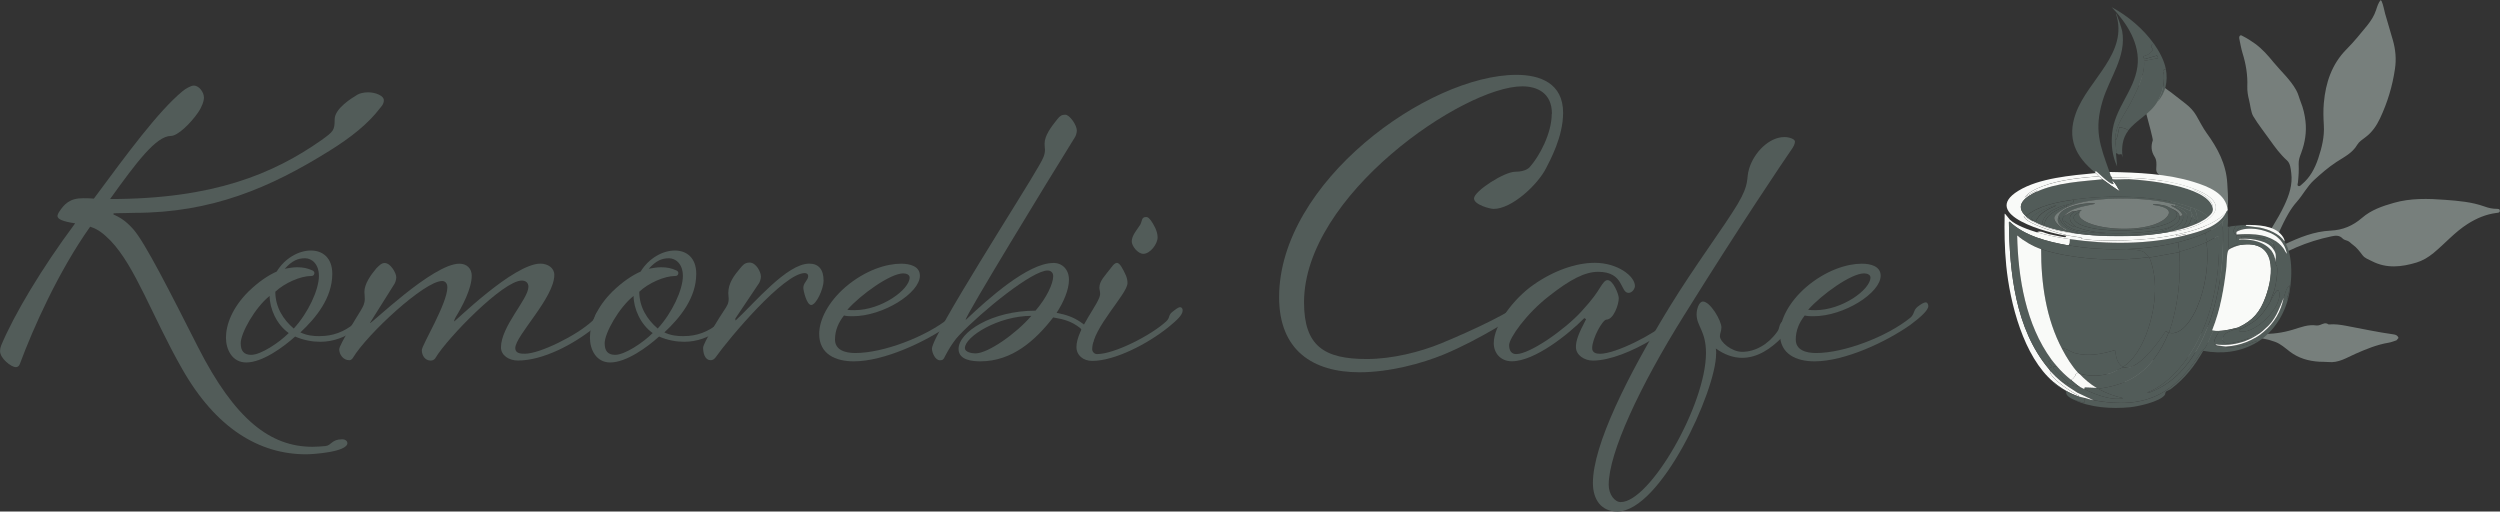 <?xml version="1.0" encoding="UTF-8"?><svg id="_レイヤー_2" xmlns="http://www.w3.org/2000/svg" viewBox="0 0 400.18 81.88"><rect x="0" y="0" width="400.18" height="81.88" fill="#333333" stroke="none"/><defs><style>.cls-1{fill:#777f7c;}.cls-2{fill:#f9faf8;}.cls-3{fill:#525c59;}</style></defs><g id="_レイヤー_1-2"><path class="cls-1" d="M381.08,0c-.38.46-.55,1.03-.73,1.58-.3.94-.82,1.74-1.42,2.49-1.07,1.32-2.14,2.63-3.34,3.84-2.34,2.37-3.32,5.33-3.61,8.58-.11,1.19-.07,2.38,0,3.56.11,1.85-.32,3.59-.9,5.32-.54,1.6-1.3,3.05-2.62,4.14-.17.14-.34.38-.58.25-.2-.1-.07-.35-.05-.52.11-1,.17-1.99.12-2.99-.03-.64.2-1.22.42-1.81.61-1.64.87-3.33.67-5.06-.12-1.02-.35-2.04-.74-3.01-.26-.64-.4-1.33-.75-1.95-.95-1.7-2.41-2.98-3.63-4.46-.88-1.08-1.8-2.13-2.94-2.96-.62-.44-1.24-.85-1.92-1.19-.16-.08-.34-.25-.51-.09-.15.13-.13.35-.09.54.16.76.28,1.52.51,2.26.54,1.73.83,3.48.76,5.3-.03.75.1,1.5.29,2.24.19.73.28,1.9.65,2.53.8,1.34,1.79,2.56,2.69,3.84.82,1.15,1.64,2.28,2.71,3.24.54.48.6,1.28.69,2,.25,1.88-.34,3.59-1.12,5.24-1.09,2.31-2.57,4.39-3.8,6.62-1.35,2.44-3.11,4.64-4.38,7.13-.21.42-.42.83-.68,1.34-.16-.51-.07-.93-.07-1.35-.03-2.23-.13-4.45-.52-6.65-.08-.47-.15-.94-.37-1.36-.43-.84-.44-1.71-.02-2.51,1.12-2.19.85-4.52.72-6.83-.18-3.03-1.54-5.58-3.29-7.99-.64-.88-1.12-1.88-1.67-2.82-.43-.74-1-1.33-1.68-1.87-1.42-1.13-2.85-2.23-4.34-3.25-1-.68-2.16-1.05-3.24-1.59l-.29.35c0,.64,2.71,10,2.59,10.34-.32.91-.25,1.78.28,2.6.36.56.32,1.19.28,1.81-.03.4,0,.72.35,1,.32.27.45.68.56,1.09.19.71.38,1.42.57,2.13.13.5.5.84.84,1.19,1.04,1.05,2.1,2.05,3.51,2.61.77.3,1.4.87,2.16,1.22.45.21.79.61,1.01,1.1.68,1.51,1.14,3.08,1.16,4.75.03,2.09.24,4.18.07,6.28-.1,1.23-.41,2.34-1.42,3.15-.08.07-.15.17-.2.27-.65,1.25-1.72,2.08-2.86,2.83-3.61,2.35-7.55,3.85-11.77,4.67-.31.06-.63.13-.94.21-.96.22-1.12.46-.97,1.47.17.15.35.29.52.44,1.85.05,3.66-.23,5.38-.89,2.73-1.04,5.41-2.2,7.91-3.74,2.4-1.47,4.24-3.46,5.81-5.76.71-1.04,1.43-2.08,2.22-3.06.68-.84.9-1.91,1.49-2.78.51-.75.98-1.52,1.47-2.28.08-.12.2-.22.33-.31,3.31-2.27,6.93-3.82,10.85-4.64.63-.13,1.26-.21,1.78.35.18.19.49.27.76.36.35.12.56.42.84.61.67.47,1.12,1.1,1.6,1.72.37.48.98.67,1.52.95,2.34,1.2,4.72.92,7.09.21,1-.3,1.9-.84,2.74-1.53,1.83-1.51,3.39-3.33,5.41-4.62,1.45-.93,2.99-1.59,4.71-1.8.22-.03.5-.03.49-.34,0-.32-.28-.3-.51-.31-.67,0-1.3-.14-1.93-.37-2.03-.73-4.16-.91-6.29-1.07-2.78-.21-5.54-.29-8.26.49-1.82.52-3.61,1.13-5.07,2.4-1.45,1.25-3.06,1.95-5.05,2.04-2.59.12-4.99,1.09-7.33,2.2-.79.37-1.6.71-2.34,1.3-.03-.16-.06-.22-.04-.26,1.08-1.93,1.84-4.01,2.95-5.92.4-.69.84-1.34,1.37-1.93.99-1.11,1.65-2.47,2.77-3.49,1.13-1.03,2.26-2.02,3.55-2.87,1.2-.79,2.57-1.42,3.36-2.78.28-.48.81-.83,1.28-1.18,1.08-.79,1.81-1.86,2.37-3.05,1.19-2.53,1.99-5.17,2.39-7.94.23-1.54.09-3.05-.33-4.54-.41-1.41-.84-2.82-1.24-4.24-.19-.69-.29-1.4-.58-2.06-.06-.05-.12-.1-.17-.15Z"/><path class="cls-1" d="M383.94,54.1c-.12-.38-.42-.52-.77-.57-2.6-.36-5.16-.92-7.74-1.4-.81-.15-1.67-.27-2.53-.2-.06,0-.13.02-.17,0-.49-.37-.92-.07-1.37.09-.17.06-.38.1-.56.08-1.35-.21-2.56.31-3.8.68-1.64.49-3.28.72-5.02.66-1.99-.07-3.99.06-5.95.55-.45.11-.95-.04-1.39.35.31.2.61.14.91.11,1.55-.15,3.11-.37,4.67-.42,1.34-.04,2.68.22,3.94.68.91.33,1.63,1,2.39,1.58,1.4,1.06,2.98,1.5,4.69,1.61.49.03.98,0,1.47.05,1.61.17,2.9-.68,4.27-1.29,1.75-.77,3.5-1.5,5.4-1.81.42-.07.83-.25,1.24-.38.1-.12.19-.23.29-.35Z"/><path class="cls-3" d="M32.65,15.57c0,.6-.3,1.5-.96,2.46-1.2,1.74-3.25,3.73-4.33,3.73-2.34,0-5.47,4.15-9.74,10.1,16.53,0,26.15-4.03,33.85-9.44,1.92-1.38,2.1-1.56,2.1-3.31s2.77-3.43,3.67-3.97c.3-.18.96-.36,1.68-.36,1.2,0,2.52.54,2.52,1.26,0,.66-.42,1.02-.6,1.26-1.86,2.46-4.63,4.69-8.12,6.85-9.44,5.89-18.82,9.92-31.2,9.92-.78,0-1.5.06-2.89.06-.36,0-.48,0-.48.12s.12.12.36.24c.84.42,1.68.9,2.89,2.28,1.86,2.17,5.71,9.74,10.28,18.76,5.95,11.72,11.66,15.99,18.34,15.99.66,0,1.38-.06,2.1-.12.96-.12.96-1.08,2.65-1.08.6,0,.84.36.84.6,0,1.44-5.53,1.8-6.61,1.8-7.45,0-14.43-4.09-19.9-13.77-4.75-8.36-7.46-16.35-11.42-20.44-1.08-1.08-1.92-1.8-3.25-2.22-5.11,7.21-9.14,16.29-11.24,21.94-.12.36-.36.54-.66.54-.72,0-2.52-1.38-2.52-2.58,0-.3.06-.6.18-.9,2.1-4.99,6.43-12.26,11.84-19.54-1.98-.3-2.83-.66-2.83-1.2,0-.12.12-.42.24-.6.84-1.26,1.68-2.22,3.85-2.22.48,0,1.08,0,1.74.06,5.29-7.15,10.28-13.95,14.19-17.19.42-.36,1.32-.9,1.8-.9.9,0,1.62,1.14,1.62,1.86Z"/><path class="cls-3" d="M51.22,53.8c2.04,0,3.85-.66,5.53-2.04.6-.54.3-.9.96-1.44.6-.48,1.26-.84,1.56-.84.18,0,.42.12.42.54,0,.66-1.14,1.56-2.77,2.77-1.68,1.2-3.61,1.92-5.65,1.92-1.26,0-2.65-.24-4.03-.84-1.86,1.68-5.23,4.15-7.82,4.15-2.28,0-3.25-2.1-3.25-3.97,0-2.1,1.02-4.81,3.61-7.39,1.62-1.56,3.13-2.58,4.51-3.19,1.32-2.16,3.55-3.37,5.47-3.37s3.43,1.2,3.43,3.73c0,3.85-2.59,7.03-5.11,9.38,1.02.48,1.98.6,3.13.6ZM46.23,53.32c-1.98-1.38-3.07-3.97-3.07-5.95-2.34,1.86-4.63,5.95-4.63,7.57,0,1.2.48,1.86,1.68,1.86,1.56,0,4.51-1.98,6.01-3.49ZM50.32,43.7c0,.18-.06.48-.54.48-1.68,0-4.27,1.14-5.71,2.52,0,2.46,1.26,4.45,2.95,5.89,2.28-2.46,4.03-6.19,4.03-8.42,0-1.98-1.2-2.83-2.22-2.83-1.14,0-2.04.36-3.25,1.68.6-.12,1.38-.24,1.98-.24.9,0,1.62.12,2.52.54.18.12.24.24.24.36Z"/><path class="cls-3" d="M84.59,45.93c0-.72-.48-1.02-1.08-1.02-2.95,0-11.84,9.14-13.77,12.33-.18.36-.54.48-.78.48-.9,0-1.44-.78-1.44-1.68,0-.78,4.09-7.45,4.09-10.04,0-.6-.3-1.02-.84-1.02-2.83,0-12.02,8.54-14.25,12.26-.18.3-.42.42-.6.42-1.02,0-1.62-.96-1.62-1.74,0-.72,2.89-5.29,3.43-6.19.42-.72.66-1.14.66-1.92,0-.54-.06-.78-.06-1.08,0-1.26.96-2.64,1.92-3.79.48-.48.84-.84,1.32-.84.96,0,1.86,1.62,1.86,2.28,0,.42-.18.9-.3,1.08-4.21,6.67-3.91,6.25-3.91,6.25,0,.36,10.04-9.5,14.31-9.5,1.2,0,1.98.78,1.98,1.92,0,2.1-1.56,4.99-2.59,6.67-.06.12-.24.48-.24.66s9.5-9.26,13.83-9.26c1.14,0,2.22.66,2.22,1.8,0,3.67-6.25,9.74-6.25,11.72,0,.9.96.9,1.56.9,2.34,0,8.24-2.89,10.76-5.23.66-.6.3-1.02.96-1.56.6-.48.96-.72,1.2-.72.18,0,.54.18.54.6,0,.66-.84,1.5-2.34,2.71-3.37,2.71-8.24,5.29-12.26,5.29-1.44,0-2.71-.84-2.71-2.1,0-3.37,4.39-7.76,4.39-9.68Z"/><path class="cls-3" d="M109.48,53.8c2.04,0,3.85-.66,5.53-2.04.6-.54.3-.9.96-1.44.6-.48,1.26-.84,1.56-.84.18,0,.42.12.42.54,0,.66-1.14,1.56-2.77,2.77-1.68,1.2-3.61,1.92-5.65,1.92-1.26,0-2.65-.24-4.03-.84-1.86,1.68-5.23,4.15-7.82,4.15-2.28,0-3.25-2.1-3.25-3.97,0-2.1,1.02-4.81,3.61-7.39,1.62-1.56,3.13-2.58,4.51-3.19,1.32-2.16,3.55-3.37,5.47-3.37s3.43,1.2,3.43,3.73c0,3.85-2.58,7.03-5.11,9.38,1.02.48,1.98.6,3.13.6ZM104.49,53.32c-1.98-1.38-3.07-3.97-3.07-5.95-2.34,1.86-4.63,5.95-4.63,7.57,0,1.2.48,1.86,1.68,1.86,1.56,0,4.51-1.98,6.01-3.49ZM108.58,43.7c0,.18-.06.48-.54.48-1.68,0-4.27,1.14-5.71,2.52,0,2.46,1.26,4.45,2.95,5.89,2.28-2.46,4.03-6.19,4.03-8.42,0-1.98-1.2-2.83-2.22-2.83-1.14,0-2.04.36-3.25,1.68.6-.12,1.38-.24,1.98-.24.9,0,1.62.12,2.52.54.18.12.24.24.24.36Z"/><path class="cls-3" d="M113.75,57.65c-.96,0-1.2-1.2-1.2-1.98s2.77-5.11,3.37-6.01c.48-.72.72-1.08.72-1.86,0-.24-.06-.6-.06-.9,0-1.56.9-2.77,1.86-3.91.42-.48.72-.96,1.56-.96,1.02,0,1.8,1.5,1.8,2.22,0,.42-.18.9-.3,1.08l-3.79,5.65c0,.18,0,.36.06.3,3.01-2.77,8.18-9.08,11.78-9.08,1.5,0,2.28.96,2.28,2.71,0,1.38-1.2,3.91-1.98,3.91-.72,0-1.26-2.28-1.26-2.77,0-.78.78-1.2.78-1.86,0-.3-.24-.48-.54-.48-3.37,0-12.14,10.46-14.31,13.53-.24.3-.48.42-.78.42Z"/><path class="cls-3" d="M136.48,50.62c-.36,0-.96,0-1.38-.12-.9,1.14-1.44,2.4-1.44,3.85,0,1.68,1.62,2.16,3.25,2.16,4.45,0,11.3-2.58,15.09-5.65.66-.54.48-1.2,1.14-1.74.54-.42,1.02-.72,1.32-.72s.42.36.42.6c0,.66-1.26,1.8-2.89,3.01-3.85,2.71-10.46,5.83-15.33,5.83-2.89,0-5.53-1.14-5.53-4.39,0-2.22,1.38-5.05,4.21-7.51,3.19-2.71,6.55-3.73,8.9-3.73,1.44,0,3.01.42,3.01,1.92,0,2.77-5.89,6.49-10.76,6.49ZM144.59,43.76c-2.1,0-6.85,3.43-8.96,5.83.42.06.78.06,1.14.06,4.33,0,8.84-3.31,8.84-5.23,0-.42-.48-.66-1.02-.66Z"/><path class="cls-3" d="M168.58,42.08c1.44,0,2.53,1.02,2.53,2.71,0,1.56-.84,3.55-1.98,5.29,1.62.3,2.71.72,3.79,1.44,1.44.9,2.1,2.29,2.1,3.01,0,.12,0,.48-.42.48-.72,0-1.5-1.56-1.5-1.8,0-.12.06-.18.06-.3s-.06-.24-.36-.48c-1.26-.96-2.4-1.32-4.21-1.62-2.89,3.73-6.61,7.03-11.66,7.03-1.26,0-3.49-.18-3.49-1.98,0-2.71,5.35-6.13,12.32-6.13,1.8-2.1,2.83-4.33,2.83-5.53,0-.6-.42-.9-.9-.9-2.46,0-10.4,6.43-14.19,10.4-1.26,1.32-2.34,3.55-2.34,3.55-.18.3-.24.42-.72.42-.72,0-1.26-1.2-1.26-1.86,0-2.16,14.85-25.19,17.13-29.28.66-1.14.96-1.74.96-2.58,0-.18-.06-.42-.06-.96,0-1.26,1.02-2.65,2.04-3.91.42-.54.72-.72,1.26-.72.72,0,1.86,1.68,1.86,2.52,0,.42-.18.9-.3,1.08-4.45,7.15-17.5,28.56-17.5,29.22,0,.06.12-.06.18-.12,3.37-3.19,9.8-8.96,13.83-8.96ZM165.09,50.56c-5.29,0-10.64,3.31-10.64,5.17,0,.6,1.02.84,1.68.84,2.04,0,6.55-3.19,8.96-6.01Z"/><path class="cls-3" d="M175.98,46.05c0-1.08.9-1.92,1.92-3.25.3-.42.6-.72.9-.72.42,0,.9.84,1.44,2.04.18.42.24.9.24,1.2,0,1.74-5.65,7.21-5.65,10.58,0,.36.3.78.78.78,2.77,0,8.66-3.01,11.06-5.23.66-.6.3-.96.96-1.5.6-.48,1.02-.78,1.26-.78.18,0,.42.12.42.54,0,.66-.84,1.5-2.34,2.71-3.31,2.65-8.54,5.35-12.14,5.35-1.44,0-2.52-.9-2.52-2.22,0-2.89,3.79-7.09,3.79-8.48,0-.48-.12-.72-.12-1.02ZM185.3,37.99c0,1.08-1.2,2.64-2.28,2.64-.9,0-1.86-1.26-1.86-1.98,0-.96.84-1.86,1.38-2.71.3-.6.18-1.2.9-1.2.42,0,.54.3.78.54.42.6,1.08,1.68,1.08,2.71Z"/><path class="cls-3" d="M248.42,18.21c0-3.37-2.41-4.39-4.75-4.39-9.38,0-34.93,17.44-34.93,34.57,0,7.03,3.25,9.08,10.04,9.08,4.09,0,8.6-1.14,11.96-2.53,4.81-1.98,11.54-5.11,13.77-7.15.78-.72,1.02-1.68,1.68-2.22.54-.48,1.26-1.08,1.5-1.08.36,0,.6.36.6.78,0,.78-1.2,1.98-2.95,3.37-2.46,1.92-8.66,5.77-14.13,8.06-3.61,1.5-8.84,2.89-13.59,2.89-7.52,0-12.87-3.55-12.87-12.02,0-18.4,23.81-35.59,38-35.59,3.73,0,7.46,1.32,7.46,6.07,0,3.85-2.1,7.63-2.71,8.84-1.32,2.64-5.47,6.55-8.42,6.55-.54,0-3.13-.66-3.13-1.68,0-1.14,4.81-4.27,6.61-4.27s2.34-.78,2.34-.78c1.5-1.68,3.49-5.35,3.49-8.48Z"/><path class="cls-3" d="M253.9,51.1l-.3-.18c-2.52,2.58-7.94,6.91-11.6,6.91-1.8,0-2.89-1.32-2.89-2.89,0-2.89,3.13-7.09,6.31-9.32,3.31-2.34,6.91-3.55,9.86-3.55,3.61,0,6.43,2.1,6.43,3.73,0,.36-.42,1.08-1.02,1.08-1.38,0-.66-3.37-4.87-3.37-2.1,0-4.45,1.2-7.82,3.85-3.73,2.88-6.43,6.79-6.43,7.88,0,.96.42,1.44,1.14,1.44,2.17,0,7.7-3.85,10.4-6.79,1.98-2.16,2.52-3.07,3.01-3.85.42-.66.78-1.2,1.2-1.2.9,0,1.8,2.28,1.8,2.89,0,1.02-.84,3.43-1.98,3.43-.6,0-2.28,3.01-2.28,4.57,0,.78.72.9,1.26.9,2.52,0,8.66-3.13,10.88-5.17.66-.6.24-1.02.9-1.56.6-.48,1.2-.84,1.44-.84.18,0,.3.36.3.6,0,1.86-9.14,8.06-14.67,8.06-1.38,0-2.71-.9-2.71-2.16,0-1.08.42-2.16,1.62-4.45Z"/><path class="cls-3" d="M274.7,56.63c0,5.95-8.9,25.25-15.81,25.25-2.53,0-3.91-1.86-3.91-4.57,0-6.07,5.53-17.13,12.21-28.08,4.09-6.67,8.66-12.75,10.94-16.53,2.04-3.43,1.32-3.97,1.86-5.71.78-2.58,3.19-5.05,5.65-5.05.72,0,1.68.3,1.68.72,0,.36-.18.78-.66,1.44-1.2,1.74-7.88,11.6-17.13,26.45-7.03,11.24-12.02,21.94-12.02,27.05,0,1.56.96,2.77,1.92,2.77,4.69,0,13.65-15.57,13.65-23.87,0-3.55-1.5-4.27-1.5-6.19,0-.78.36-2.04,1.02-2.04,1.14,0,2.95,3.01,2.95,4.15,0,.54-.24.96-.24,1.38,0,.96,1.92,2.52,3.55,2.52,2.1,0,4.21-1.2,5.65-3.25.42-.6.18-1.02.78-1.62.66-.6,1.2-1.02,1.56-1.02s.48.3.48.78c0,.66-.48,1.2-2.16,2.88-1.68,1.68-3.79,3.19-6.31,3.19-1.44,0-2.89-.54-4.21-1.5.06.24.06.48.06.84Z"/><path class="cls-3" d="M290.27,50.62c-.36,0-.96,0-1.38-.12-.9,1.14-1.44,2.4-1.44,3.85,0,1.68,1.62,2.16,3.25,2.16,4.45,0,11.3-2.58,15.09-5.65.66-.54.48-1.2,1.14-1.74.54-.42,1.02-.72,1.32-.72s.42.36.42.6c0,.66-1.26,1.8-2.89,3.01-3.85,2.71-10.46,5.83-15.33,5.83-2.89,0-5.53-1.14-5.53-4.39,0-2.22,1.38-5.05,4.21-7.51,3.19-2.71,6.55-3.73,8.9-3.73,1.44,0,3.01.42,3.01,1.92,0,2.77-5.89,6.49-10.76,6.49ZM298.39,43.76c-2.1,0-6.85,3.43-8.96,5.83.42.06.78.06,1.14.06,4.33,0,8.84-3.31,8.84-5.23,0-.42-.48-.66-1.02-.66Z"/><g id="_生成オブジェクト"><g id="_生成オブジェクト-2"><path class="cls-3" d="M357.02,36.25c-.01.12-.22.13-.25.22-.04.17-.08,3.17,0,3.32.31-.11.59-.32.89-.46.25-.12.24.09.46-.25,0,.06-.12.1-.03.18l.58-.06c-.4.06-1.67.51-1.94.8-.35.37-.27,2.05-.34,2.67-.39,3.44-.98,6.91-2.27,10.14-.01.16.17.07.25.09-.55.83-.81,1.87-1.35,2.73-.07.11-.49.42-.61.61-4.32,6.82-8.86,9.35-17.26,7.83l-2.61-1.23c-.94-.59-1.88-1.19-2.73-1.9.47.18.93.39,1.41.55.56.19,1.11.4,1.72.43.2.12.53.26.74.37,1.29.69,3.28,1.41,4.76,1.54.15.01,1.52.05,1.35-.12-1.37-.3-2.68-.79-3.9-1.47,1.9-.29,3.69-.71,5.38-1.66,2.82-1.59,4.68-4.37,5.87-7.31.02,0,.04,0,.06,0,2.06.55,3.83-2.48,4.48-4.02,1.36-3.2,1.94-7.02,1.54-10.47.02,0,.12-.09.18-.12.22-.1,1.71-.96,1.78-.89.32,7.24-1.5,15.62-6.33,21.19-1.37,1.58-3.18,3.17-5.16,3.87.29.12.89-.2,1.2-.34,7.21-3.16,10.14-13.05,10.78-20.24.2-2.25.24-4.54.12-6.79.4-.47.61-.9.8-1.47.05.72.08,1.52,0,2.24.03.13.35.04.43.03Z"/><path class="cls-3" d="M337.67,27.53c.04.11.12.41.18.61.08.24.16.49.25.74.06.19.17.39.25.58-.63.19-2.68-2.08-2.86-2.06-.16.02-.08.14-.09.25-3.15-2.57-4.58-5.46-3.13-9.49,1.94-5.4,8.54-9.65,6.42-16,.16-.05.97,2.57,1.01,2.8.72,4.12-2,7.41-3.13,11.18-1.39,4.64-.44,7.11,1.11,11.4Z"/><path class="cls-3" d="M344.79,7.01c.8,1.14,1.66,2.67,1.9,4.05-.78.19-.33.4-.31.95.07,1.5-.3,2.98-1.04,4.27-1.14,1.97-3.38,2.9-4.67,4.61-.29-.37-.94-.43-1.38-.55-.09.04-.36,1.59-.46,1.81-.06.15-.07.18-.25.15,0-2.25,1.55-4.01,2.52-5.93s2.29-4.42,2.09-6.63l2.27-.43-.18-.43-2,.58c-.56-.57.17-.49.55-.74.2-.13.81-.59.77-.83-.01-.06-.65-.74.18-.89Z"/><path class="cls-2" d="M356.59,33.67c-.12.03-.24.31-.31.43-2.08,1.97-5.1,2.85-7.86,3.44s-5.43.85-8.14.92c-2.02.06-5.12.11-7.06-.25-.06-.01,0-.17-.06-.18-.74-.14-1.51-.19-2.24-.37-1.43-.34-6.05-1.69-6.85-2.83-.05-.08-.16-.12-.06-.25,2.41,1.78,5.61,2.58,8.57,2.83,1.6.22,3.3.32,4.91.37h3.38c2.02-.06,4.16-.24,6.14-.61.85-.08,1.78-.21,2.61-.43,4.48-1.17,7.98-4.08,1.57-6.51-4.17-1.58-8.72-1.76-13.15-1.84-.04-.08-.12-.19-.18-.25-.07-.2-.15-.51-.18-.61,4.45.08,9.21.27,13.48,1.6,2.34.73,5.2,1.82,5.44,4.55Z"/><path class="cls-3" d="M365.68,38.65c1.49,2.22,1.23,6.77.55,9.28-.09.01-.13-.26-.12-.28.02-.11.24-.64.25-.68.08-.43.1-.86.15-1.32-.6.51-.68,1.29-.95,1.97-.75,1.85-1.32,3.63-2.95,4.98-1.16.96-2.92,1.75-4.39,2.09-.83.19-2.82.78-2.37-.71.18-.6.87-.89,1.41-1.08.42-.15,1.14-.29,1.6-.31-.32.17-.84.42-.09.49,2.4.23,6.65-4.03,6.05-6.36-.27-1.03-1.21,1.24-1.41,1.57.14-.66.51-1.28.68-1.94.27-1.05.57-2.82.37-3.87,0-.03-.19.19-.18-.52,0-.59.11-1.07-.12-1.66.14-2.76-3.61-2.21-5.41-2.52-.32-.06-.41-.01-.74-.18,0-.02,0-.04,0-.06,2.7-.19,5.68-.11,7.49,2.18.22.27.35.72.61.92-.3-1.04-.7-1.97-1.57-2.67-1.51-1.22-4.82-1.9-6.54-.86.18-.68.79-.77,1.35-.98l2.43.31c1.47.34,3.02.9,3.9,2.21Z"/><path class="cls-2" d="M326.06,37.18c1.74.53,3.48.85,5.28,1.11-.05.32.08.92-.31.98-3.21-.56-6.94-1.49-9.34-3.78l-.12.06c.09,8.02,1.03,17.07,6.33,23.44.15.17.27.38.43.55-.27-.11-.21.05-.12.22.58,1.17,3.27,2.95,4.45,3.53.09.05.19.06.09.18-1.45-.49-2.89-1.35-4.05-2.33-4.79-4.04-6.96-12.62-7.56-18.64-.27-2.75-.31-5.53-.25-8.29.05-.1.7.83.83.95.99.93,3.03,1.63,4.33,2.03Z"/><path class="cls-3" d="M344.79,7.01c-.84.15-.2.83-.18.89.05.24-.57.7-.77.83-.39.25-1.11.16-.55.74l2-.58.18.43-2.27.43c.2,2.21-1.1,4.68-2.09,6.63s-2.51,3.68-2.52,5.93c0,.73.23,1.51.12,2.27l.18,2.06c-.78-1.67-.98-3.45-.8-5.28.39-4.03,3.52-6.78,4.05-10.69.49-3.63-1.72-7.03-4.12-9.52,2.56,1.37,5.08,3.48,6.76,5.87Z"/><path class="cls-3" d="M356.59,33.67c0,.1,0,.21,0,.31-.19.57-.4,1.01-.8,1.47-.66.77-1.85,1.42-2.76,1.84-1.34.63-2.92,1.11-4.36,1.47-2.71.68-5.43,1.01-8.23,1.11-3.19.11-6.26-.07-9.4-.61.39-.07.26-.67.31-.98,6.02.85,12.58.87,18.49-.61,2.27-.57,5.26-1.38,6.45-3.56.06-.12.19-.4.31-.43Z"/><path class="cls-2" d="M335.4,27.72c.26.05.4.38.55.49-2.98.25-6.19.53-9,1.6-.97.37-2.31.97-2.89,1.84.61-.5,1.32-.84,2.03-1.17l-.03.18c-1.7.77-3.74,2.13-1.78,3.93.29.27.81.65,1.17.8.02,0,.04,0,.06,0,1.77.96,3.79,1.43,5.77,1.78.42.07.87.19,1.29.25-2.96-.25-6.16-1.05-8.57-2.83-.1.13,0,.17.06.25.8,1.14,5.42,2.48,6.85,2.83-.03,0-.1.05-.12.06-2.71-.36-14.01-3.32-7.71-7.19,3.34-2.05,8.48-2.46,12.32-2.83Z"/><path class="cls-3" d="M355.24,52.96l-.68,1.26c-.19.39.13.65-.06.92.03.12.82.48.92.22.31.06.61.09.92.12,0,0-.02.12.03.12,1.61.14,3.44-.44,4.91-1.04l-.03.25c-2.59,1.55-5.62,1.9-8.57,1.35-1.4,2.46-2.95,4.44-5.22,6.14-.12.09-.69.32-.74.37-.14.16-.08.41-.22.58-.82,1.06-4.24,1.81-5.56,1.94-2.89.27-6.38.09-9-1.23.17.08,1.62.55,1.69.49.12-.25-.16-.54.09-.74.44.12.97.29,1.41.37,8.41,1.52,12.94-1.01,17.26-7.83.12-.19.54-.5.61-.61.55-.87.8-1.9,1.35-2.73.29.09.56.07.86.06Z"/><path class="cls-2" d="M330.79,37.73s.09-.05.12-.06c.73.18,1.5.23,2.24.37.06.01,0,.17.06.18,1.94.36,5.04.3,7.06.25,2.71-.08,5.49-.36,8.14-.92-.23.47.78.04,1.01,0,.08-.01.47-.11.4.12-5.91,1.48-12.47,1.47-18.49.61-1.8-.25-3.55-.58-5.28-1.11.57-.33,1.37.19,1.94.31.33.07,2.45.52,2.58.49.11-.02.09-.14.22-.25Z"/><path class="cls-3" d="M366.23,47.93c-.74,2.76-2.51,5.4-4.98,6.88l.03-.25c-1.47.6-3.31,1.18-4.91,1.04-.05,0-.02-.12-.03-.12,4.52-.27,8.39-3.34,9.21-7.86.27-.68.35-1.46.95-1.97-.05.46-.07.89-.15,1.32,0,.04-.23.56-.25.68,0,.01.04.29.12.28Z"/><path class="cls-3" d="M340.68,20.9c-.96,1.27-1.1,2.7-.92,4.27-.23-.83-.14-.37-.65-.46-.27-.05-.16-.35-.4-.12.1-.76-.12-1.54-.12-2.27.18.02.18,0,.25-.15.1-.22.37-1.77.46-1.81.44.12,1.09.18,1.38.55Z"/><path class="cls-3" d="M357.94,36.13c-.42.54-.69,1.08.06,1.47.01.5.11.96.12,1.47-.22.34-.21.13-.46.25-.3.14-.58.35-.89.46-.08-.15-.04-3.15,0-3.32.02-.08.24-.09.25-.22.29-.02.59-.1.92-.12Z"/><path class="cls-2" d="M365.68,38.65c-.88-1.31-2.43-1.87-3.9-2.21l-2.43-.31c.06-.02.17,0,.18-.12,1.81-.02,4.42.07,5.65,1.57.2.24.6.77.49,1.08Z"/><path class="cls-3" d="M332.75,63.47c.32.11.66.16.98.25-.25.2.03.48-.09.74-.07.06-1.52-.41-1.69-.49-.4-.18-.85-.41-1.11-.77-.1-.14-.1-.51-.15-.58-.18-.25-1.8-.94-2-1.47,1.16.98,2.61,1.85,4.05,2.33Z"/><path class="cls-3" d="M345.35,16.29c.75-1.29,1.11-2.77,1.04-4.27-.03-.55-.48-.76.31-.95.34,1.89-.03,3.85-1.35,5.22Z"/><path class="cls-2" d="M338.1,28.88c.55.37.88,1.22,1.26,1.78-.96-.61-1.88-1.28-2.8-1.97-.2-.15-.38-.32-.61-.49-.16-.11-.3-.44-.55-.49v-.06c.01-.11-.06-.23.09-.25.18-.02,2.23,2.25,2.86,2.06-.07-.19-.18-.39-.25-.58Z"/><path class="cls-3" d="M359.54,36.01c-.02.13-.12.1-.18.12-.56.22-1.17.3-1.35.98-.04.16,0,.3,0,.43,0,.02,0,.04,0,.06-.75-.4-.48-.94-.06-1.47.54-.05,1.04-.12,1.6-.12Z"/><path class="cls-2" d="M358.31,52.41c-1.02.23-2.01.53-3.07.55-.3,0-.57.03-.86-.06-.08-.03-.26.07-.25-.09,1.29-3.23,1.88-6.69,2.27-10.14.07-.63,0-2.3.34-2.67.27-.29,1.53-.74,1.94-.8,5.69-.86,5.38,4.53,3.99,8.32-.89,2.44-2.02,3.77-4.36,4.88Z"/><path class="cls-3" d="M348.85,40.37c.3,4.23-.27,8.91-1.66,12.9-.02,0-.04,0-.06,0-.18-.05-.38-.41-.49-.22-1.12,1.77-3.85,5.45-5.99,5.81-.29.05-.59-.1-.83-.06v-.06c1.76-1.13,2.94-3.22,3.69-5.13,1.45-3.7,2.12-8.64.55-12.38l4.79-.86Z"/><path class="cls-3" d="M353.21,38.77c.4,3.45-.17,7.27-1.54,10.47-.66,1.55-2.43,4.58-4.48,4.02,1.39-3.99,1.96-8.67,1.66-12.9,0-.02,0-.04,0-.06,1.48-.43,2.96-.9,4.36-1.54Z"/><path class="cls-3" d="M347.13,53.27c-1.19,2.94-3.05,5.72-5.87,7.31-1.69.95-3.47,1.37-5.38,1.66-.08-.04-.19-.09-.25-.12-1.06-.63-1.98-1.44-2.83-2.33,1.73.49,3.55.46,5.25-.12.4-.14,1.53-.83,1.75-.86.24-.03.54.11.83.06,2.14-.35,4.87-4.04,5.99-5.81.11-.2.31.16.49.22Z"/><path class="cls-3" d="M353.39,38.65c-.35-.13-.22-.99-.37-1.35.91-.43,2.1-1.08,2.76-1.84.11,2.25.08,4.54-.12,6.79-.64,7.2-3.58,17.08-10.78,20.24-.3.13-.91.45-1.2.34,1.98-.7,3.79-2.29,5.16-3.87,4.83-5.57,6.65-13.95,6.33-21.19-.08-.06-1.56.79-1.78.89Z"/><path class="cls-3" d="M358.74,37.79l.06.43c-.11,0-.4-.07-.4.12,2.49-.16,5.65.68,5.87,3.62,0,.71.18.49.18.52.2,1.05-.1,2.82-.37,3.87-.17.65-.54,1.27-.68,1.94-1.49,2.46-2.03,2.97-4.55,4.3-.46.02-1.17.16-1.6.31.26-.25.7-.33,1.04-.49,2.34-1.11,3.47-2.44,4.36-4.88,1.39-3.79,1.69-9.19-3.99-8.32l-.58.06c-.09-.08.03-.12.03-.18-.02-.52-.11-.98-.12-1.47.33.17.41.13.74.18Z"/><path class="cls-3" d="M353.39,38.65c-.07.03-.16.11-.18.12-1.4.63-2.88,1.11-4.36,1.54-.04-.5-.19-1.02-.18-1.54,1.44-.36,3.02-.85,4.36-1.47.15.37.02,1.22.37,1.35Z"/><path class="cls-2" d="M332.63,59.66s.16.09.18.12c.84.89,1.76,1.7,2.83,2.33l-1.94-.06-.03.25c-.21-.11-.54-.25-.74-.37-.53-.33-.99-.77-1.47-1.17.42,0,.54-.49.86-.71l-.18-.06.49-.34Z"/><path class="cls-3" d="M335.64,62.12c.05.03.17.08.25.12,1.22.68,2.53,1.17,3.9,1.47.17.17-1.21.13-1.35.12-1.48-.12-3.47-.85-4.76-1.54l.03-.25,1.94.06Z"/><path class="cls-3" d="M329.19,58.55c-.19.19-.62,0-.49.34.23.6,2.09,2,2.52,2.61-.49-.16-.94-.37-1.41-.55-.54-.45-1-.89-1.47-1.41-.16-.17-.28-.38-.43-.55l.61-.28-.61-.8.49-.34c.23.31.55.68.8.98Z"/><path class="cls-3" d="M331.46,60.77c.48.4.94.83,1.47,1.17-.61-.03-1.16-.24-1.72-.43-.43-.61-2.29-2.01-2.52-2.61-.13-.34.3-.14.49-.34.71.84,1.43,1.52,2.27,2.21Z"/><path class="cls-2" d="M328.33,59.54c.48.52.93.96,1.47,1.41.86.72,1.79,1.31,2.73,1.9l2.61,1.23c-.44-.08-.97-.25-1.41-.37-.32-.09-.67-.14-.98-.25.1-.12,0-.14-.09-.18-1.19-.58-3.88-2.37-4.45-3.53-.08-.17-.15-.32.12-.22Z"/><path class="cls-3" d="M338.04,28.39c.04.06.04.27.15.31.27.1,2.15-.03,2.64,0,2.97.16,12.14,1.07,13.3,4.36.27.77-.11,1.16-.68,1.66-.58-.61-1.45-1.02-2.21-1.35-.18-.08-.37-.12-.55-.18-5.26-1.98-13.25-2.02-18.8-1.23-2.57.37-5.61.94-7.62,2.64-1.95-1.8.08-3.16,1.78-3.93,3.15-1.43,7.1-1.63,10.5-1.97.91.68,1.83,1.35,2.8,1.97-.37-.57-.71-1.41-1.26-1.78-.08-.24-.16-.49-.25-.74.07.06.14.17.18.25Z"/><path class="cls-3" d="M348.11,33c.5.14,1.84.85,1.97,1.38.17.75-.23,1.61-.83,2.06,1.32-.03,1.49-1.14,1.63-2.21.18.44.62.77.43,1.44.74-.33.28-1.73-.06-2.3.77.33,1.63.74,2.21,1.35-1.41,1.24-4.6,2.11-6.45,2.46-1.98.37-4.13.55-6.14.61-1.09.03-2.28.03-3.38,0-1.62-.05-3.31-.15-4.91-.37-.42-.06-.87-.17-1.29-.25l-.09-.25c.33.17,1.25.48,1.44.18,3.56.95,9.07.57,12.65.06,1.24-.18,2,.06,3.1-.8.57-.45,1.31-1.17,1.01-1.9s-1.19-1.22-1.84-1.51c-.01-.25.5.02.55.03Z"/><path class="cls-2" d="M351.18,30.23c-.09.28.72.48.95.61.69.4,2.15,1.36,2,2.21-1.16-3.29-10.33-4.2-13.3-4.36-.49-.03-2.37.1-2.64,0-.11-.04-.12-.24-.15-.31,4.43.09,8.97.26,13.15,1.84Z"/><path class="cls-2" d="M347.01,37.18c1.85-.35,5.04-1.22,6.45-2.46.57-.5.95-.89.68-1.66.16-.86-1.31-1.81-2-2.21-.23-.13-1.04-.33-.95-.61,6.41,2.43,2.91,5.35-1.57,6.51-.83.22-1.76.35-2.61.43Z"/><path class="cls-2" d="M356.28,34.1c-1.19,2.18-4.18,2.99-6.45,3.56.07-.24-.32-.14-.4-.12-.23.04-1.24.47-1.01,0,2.76-.59,5.79-1.47,7.86-3.44Z"/><path class="cls-2" d="M340.86,37.79h-3.38c1.09.03,2.29.03,3.38,0Z"/><path class="cls-3" d="M358.86,52.6c2.52-1.33,3.06-1.84,4.55-4.3.2-.33,1.15-2.6,1.41-1.57.6,2.33-3.65,6.58-6.05,6.36-.74-.07-.23-.32.09-.49Z"/><path class="cls-2" d="M358,37.54c0-.13-.04-.27,0-.43,1.73-1.04,5.03-.36,6.54.86.87.7,1.26,1.63,1.57,2.67-.27-.21-.4-.65-.61-.92-1.82-2.29-4.8-2.37-7.49-2.18Z"/><path class="cls-3" d="M358.31,52.41c-.35.17-.79.24-1.04.49-.54.18-1.23.47-1.41,1.08-.45,1.48,1.54.9,2.37.71,1.47-.34,3.23-1.13,4.39-2.09-2.01,1.98-5.17,2.94-7.96,2.52.11.24.56.2.77.25-.1.27-.89-.09-.92-.22.19-.27-.13-.53.06-.92l.68-1.26c1.06-.02,2.05-.32,3.07-.55Z"/><path class="cls-2" d="M356.34,55.48c-.32-.03-.61-.06-.92-.12-.21-.04-.66,0-.77-.25,2.78.42,5.94-.54,7.96-2.52,1.63-1.35,2.2-3.13,2.95-4.98-.82,4.52-4.7,7.59-9.21,7.86Z"/><path class="cls-3" d="M364.14,40.31c-.71-1.8-3.69-2.21-5.34-2.09l-.06-.43c1.8.31,5.54-.24,5.41,2.52Z"/><path class="cls-2" d="M364.14,40.31c.23.59.13,1.07.12,1.66-.21-2.94-3.38-3.78-5.87-3.62,0-.19.28-.11.4-.12,1.65-.12,4.64.29,5.34,2.09Z"/><path class="cls-3" d="M331.03,39.26c3.14.55,6.21.72,9.4.61.86.12,1.87.05,2.67.43.4.19.73.76.89.86-4.25.57-8.76.49-12.99-.25-1.29-.22-3.05-.61-4.27-1.04-1.35-.48-2.75-1.29-3.84-2.21.15,6.82,1.38,14.31,5.5,19.9l-.49.34.61.8-.61.28c-5.3-6.37-6.24-15.42-6.33-23.44l.12-.06c2.4,2.29,6.13,3.22,9.34,3.78Z"/><path class="cls-3" d="M348.66,38.77c-.01.51.15,1.03.18,1.54,0,.02,0,.04,0,.06l-4.79.86c-.07.01-.06-.06-.06-.06-.16-.1-.49-.67-.89-.86-.81-.38-1.81-.31-2.67-.43,2.8-.1,5.52-.43,8.23-1.11Z"/><path class="cls-3" d="M331.89,31.95c.19.67-.4.58-.86.8-.5.05-1.27.33-1.75.55s-1.08.5-1.47.86-1.37,1.65-.61,1.9c.31-1.86,2.06-2.39,3.53-3.13l.12.25c-.51.25-1.98,1.08-2.03,1.69-.06.77,1.25,1.72,1.87,2,.27-.12-.52-.41-.55-.43-.7-.58-.98-1.07-.58-1.97.03.44.19.74.43,1.11.64.98,1.58,1.25,2.64,1.54-.19.3-1.11,0-1.44-.18l.09.25c-1.98-.35-4-.82-5.77-1.78l.03-.12.31.25c.55-1.41,1.98-2.07,3.29-2.61-.06-.27-1.96.68-2.18.71-.34.12-1.83,1.05-1.81,1.38,0,.16.39.13.31.4-.36-.15-.88-.53-1.17-.8,2.01-1.71,5.05-2.27,7.62-2.64Z"/><path class="cls-2" d="M336.56,28.7c-3.4.34-7.36.54-10.5,1.97l.03-.18c-.71.33-1.41.67-2.03,1.17.58-.87,1.91-1.47,2.89-1.84,2.81-1.06,6.02-1.34,9-1.6.24.17.41.34.61.49Z"/><path class="cls-3" d="M325.5,35.39s-.04,0-.06,0c.09-.27-.3-.24-.31-.4-.02-.34,1.47-1.26,1.81-1.38.22-.03,2.12-.97,2.18-.71-1.3.54-2.74,1.2-3.29,2.61l-.31-.25-.03.12Z"/><path class="cls-3" d="M344,41.17s0,.07.06.06c1.56,3.74.9,8.68-.55,12.38-.75,1.91-1.92,4-3.69,5.13-1-.57-1.1-1.67-1.26-2.7-2.1.63-4.22,1.07-6.39.49-.6-.16-1.22-.59-1.72-.74-.17-.05-.26-.07-.34.12-2.59-4.87-3.4-10.54-3.38-16.03,1.22.44,2.98.82,4.27,1.04,4.23.73,8.74.81,12.99.25Z"/><path class="cls-3" d="M339.82,58.74v.06c-.22.03-1.35.72-1.75.86-1.7.58-3.52.61-5.25.12-.03-.03-.16-.1-.18-.12-1.01-1.11-1.82-2.43-2.52-3.75.08-.19.17-.17.34-.12.5.15,1.12.58,1.72.74,2.17.58,4.29.14,6.39-.49.16,1.03.26,2.13,1.26,2.7Z"/><path class="cls-2" d="M326.73,39.88c-.02,5.49.79,11.16,3.38,16.03.7,1.32,1.51,2.64,2.52,3.75l-.49.34.18.06c-.32.22-.44.71-.86.71-.84-.69-1.57-1.37-2.27-2.21-.25-.3-.57-.67-.8-.98-4.11-5.6-5.35-13.08-5.5-19.9,1.09.92,2.49,1.73,3.84,2.21Z"/><path class="cls-3" d="M350.69,33.18c-.19-.05-.04.5,0,.61-.83-.39-1.57-.7-2.46-.98-4.12-1.31-13.45-1.53-17.38.37l-.12-.25c.1-.05.26-.16.31-.18.46-.22,1.05-.13.86-.8,5.55-.79,13.53-.75,18.8,1.23Z"/><path class="cls-3" d="M350.69,33.18c.18.07.37.11.55.18.34.57.8,1.98.06,2.3.19-.67-.25-1.01-.43-1.44-.06-.15-.13-.26-.18-.43-.04-.12-.19-.66,0-.61Z"/><path class="cls-3" d="M332.32,33.8c-1.47.59-1.17,1.78,0,2.52-.07-.03-.27.03-.34,0-.47-.19-1.11-.68-1.54-.98-.39.05.28.73.37.8.13.1,1.1.59,1.17.61.76.24,2.35.4,3.19.49.66.07,1.39.15,2.06.06,2.4.12,8.72-.02,10.69-1.23-.66.62-1.79.84-2.64,1.11-3.58.51-9.1.89-12.65-.06-1.07-.28-2.01-.56-2.64-1.54.21-.33.07-.66.37-.92.34-.3.96-.52,1.32-.8l.65-.06Z"/><path class="cls-3" d="M350.69,33.8c.05.17.12.28.18.43-.14,1.07-.31,2.18-1.63,2.21.6-.44,1-1.3.83-2.06-.12-.53-1.46-1.24-1.97-1.38l.12-.18c.89.28,1.62.59,2.46.98Z"/><path class="cls-3" d="M349.4,34.47c.29.74-.44,1.46-1.01,1.9-1.11.86-1.86.62-3.1.8.85-.26,1.98-.49,2.64-1.11.54-.33,1.08-.76.98-1.47l.49-.12Z"/><path class="cls-3" d="M330.36,34.66c-.3.27-.16.59-.37.92-.24-.37-.4-.67-.43-1.11.52-1.17,2.86-1.69,4.02-1.84.22-.03,1.77-.2,1.75.03-1.63.39-3.9.58-4.98,2Z"/><path class="cls-3" d="M331.03,32.75c-.05.03-.2.13-.31.18-1.47.74-3.23,1.28-3.53,3.13-.76-.25.23-1.55.61-1.9s1-.64,1.47-.86,1.25-.51,1.75-.55Z"/><path class="cls-3" d="M348.91,34.6c.09.71-.45,1.14-.98,1.47-1.97,1.21-8.28,1.35-10.69,1.23-1.75-.09-3.29-.36-4.91-.98-1.17-.74-1.47-1.93,0-2.52.24-.1.56-.19.83-.18.09.09-.16.21-.22.25-.7.43-1.58.86-.52,1.72,2.43,1.96,13.29,1.64,15.6-.43.85-.76.36-1.33-.46-1.78.53.25,1.26.53,1.35,1.23Z"/><path class="cls-3" d="M347.56,33.37c.82.45,1.31,1.02.46,1.78-2.31,2.07-13.18,2.39-15.6.43-1.06-.86-.17-1.29.52-1.72-.4.77.17,1.19.77,1.54,2.79,1.62,10.43,1.8,12.9-.43,1.68-1.51-.71-1.99-1.9-2.15-.46-.41,1.8.09,1.9.12.33.09.65.28.95.43Z"/><path class="cls-1" d="M348.23,32.81l-.12.18c-.06-.02-.57-.28-.55-.03.66.29,1.56.79,1.84,1.51l-.49.12c-.09-.7-.82-.98-1.35-1.23-.31-.15-.63-.34-.95-.43-.1-.03-2.36-.53-1.9-.12,1.19.16,3.58.64,1.9,2.15-2.47,2.23-10.11,2.05-12.9.43-.6-.35-1.17-.77-.77-1.54.06-.04.3-.15.22-.25-.27,0-.59.09-.83.18l-.65.06c-.36.28-.99.5-1.32.8,1.07-1.42,3.35-1.61,4.98-2,.02-.23-1.54-.06-1.75-.03-1.17.15-3.5.67-4.02,1.84-.4.89-.12,1.39.58,1.97.03.02.82.31.55.43-.62-.28-1.93-1.23-1.87-2,.04-.61,1.52-1.44,2.03-1.69,3.93-1.9,13.26-1.67,17.38-.37Z"/><path class="cls-1" d="M334.97,33.43c-2.08,1.1,1.85,2.09,2.61,2.21,2.09.34,4.75.3,6.67-.68,1.21-.62,1.23-1.1-.06-1.66,1,.05,3.08.47,1.57,1.72-1.62,1.34-6.5,1.48-8.54,1.23-.96-.12-5.55-1.46-3.13-2.64l.89-.18Z"/><path class="cls-1" d="M343.26,34.47c-.02.1.3.61.34.61s.58-.33.65-.12c-1.92.98-4.57,1.01-6.67.68-.76-.12-4.69-1.12-2.61-2.21.12-.06.7-.37.74-.15-1.49,1.2,1.03,1.68,1.94,1.81,1.39.2,4.43.15,5.62-.61Z"/><path class="cls-1" d="M341.11,33c.21.04,1.07.33,1.04.58-.04.41-2.24.69-2.61.71-.54.02-4.49-.15-2.49-1.11.11-.05.03-.17.09-.18.16-.04.59-.04.8-.06.92-.08,2.24-.03,3.16.06Z"/><path class="cls-1" d="M337.05,33.18c-2,.96,1.95,1.13,2.49,1.11.37-.02,2.57-.3,2.61-.71.03-.25-.83-.55-1.04-.58.47.04,1.01.04,1.44.37.82.62,0,.98-.61,1.17-1.12.35-5.01.45-5.9-.31-.17-.15-.28-.28-.22-.52.04-.14,1.01-.86,1.23-.52Z"/><path class="cls-1" d="M344.18,33.31c1.3.56,1.27,1.04.06,1.66-.07-.2-.61.13-.65.12s-.36-.51-.34-.61c.49-.32.79-.72.31-1.2.01-.14.5.03.61.03Z"/><path class="cls-3" d="M332.32,36.32c1.63.63,3.16.9,4.91.98-.66.09-1.4.01-2.06-.06-.84-.09-2.43-.26-3.19-.49-.07-.02-1.04-.51-1.17-.61-.09-.07-.76-.75-.37-.8.42.3,1.07.79,1.54.98.07.03.26-.03.34,0Z"/></g></g></g></svg>
